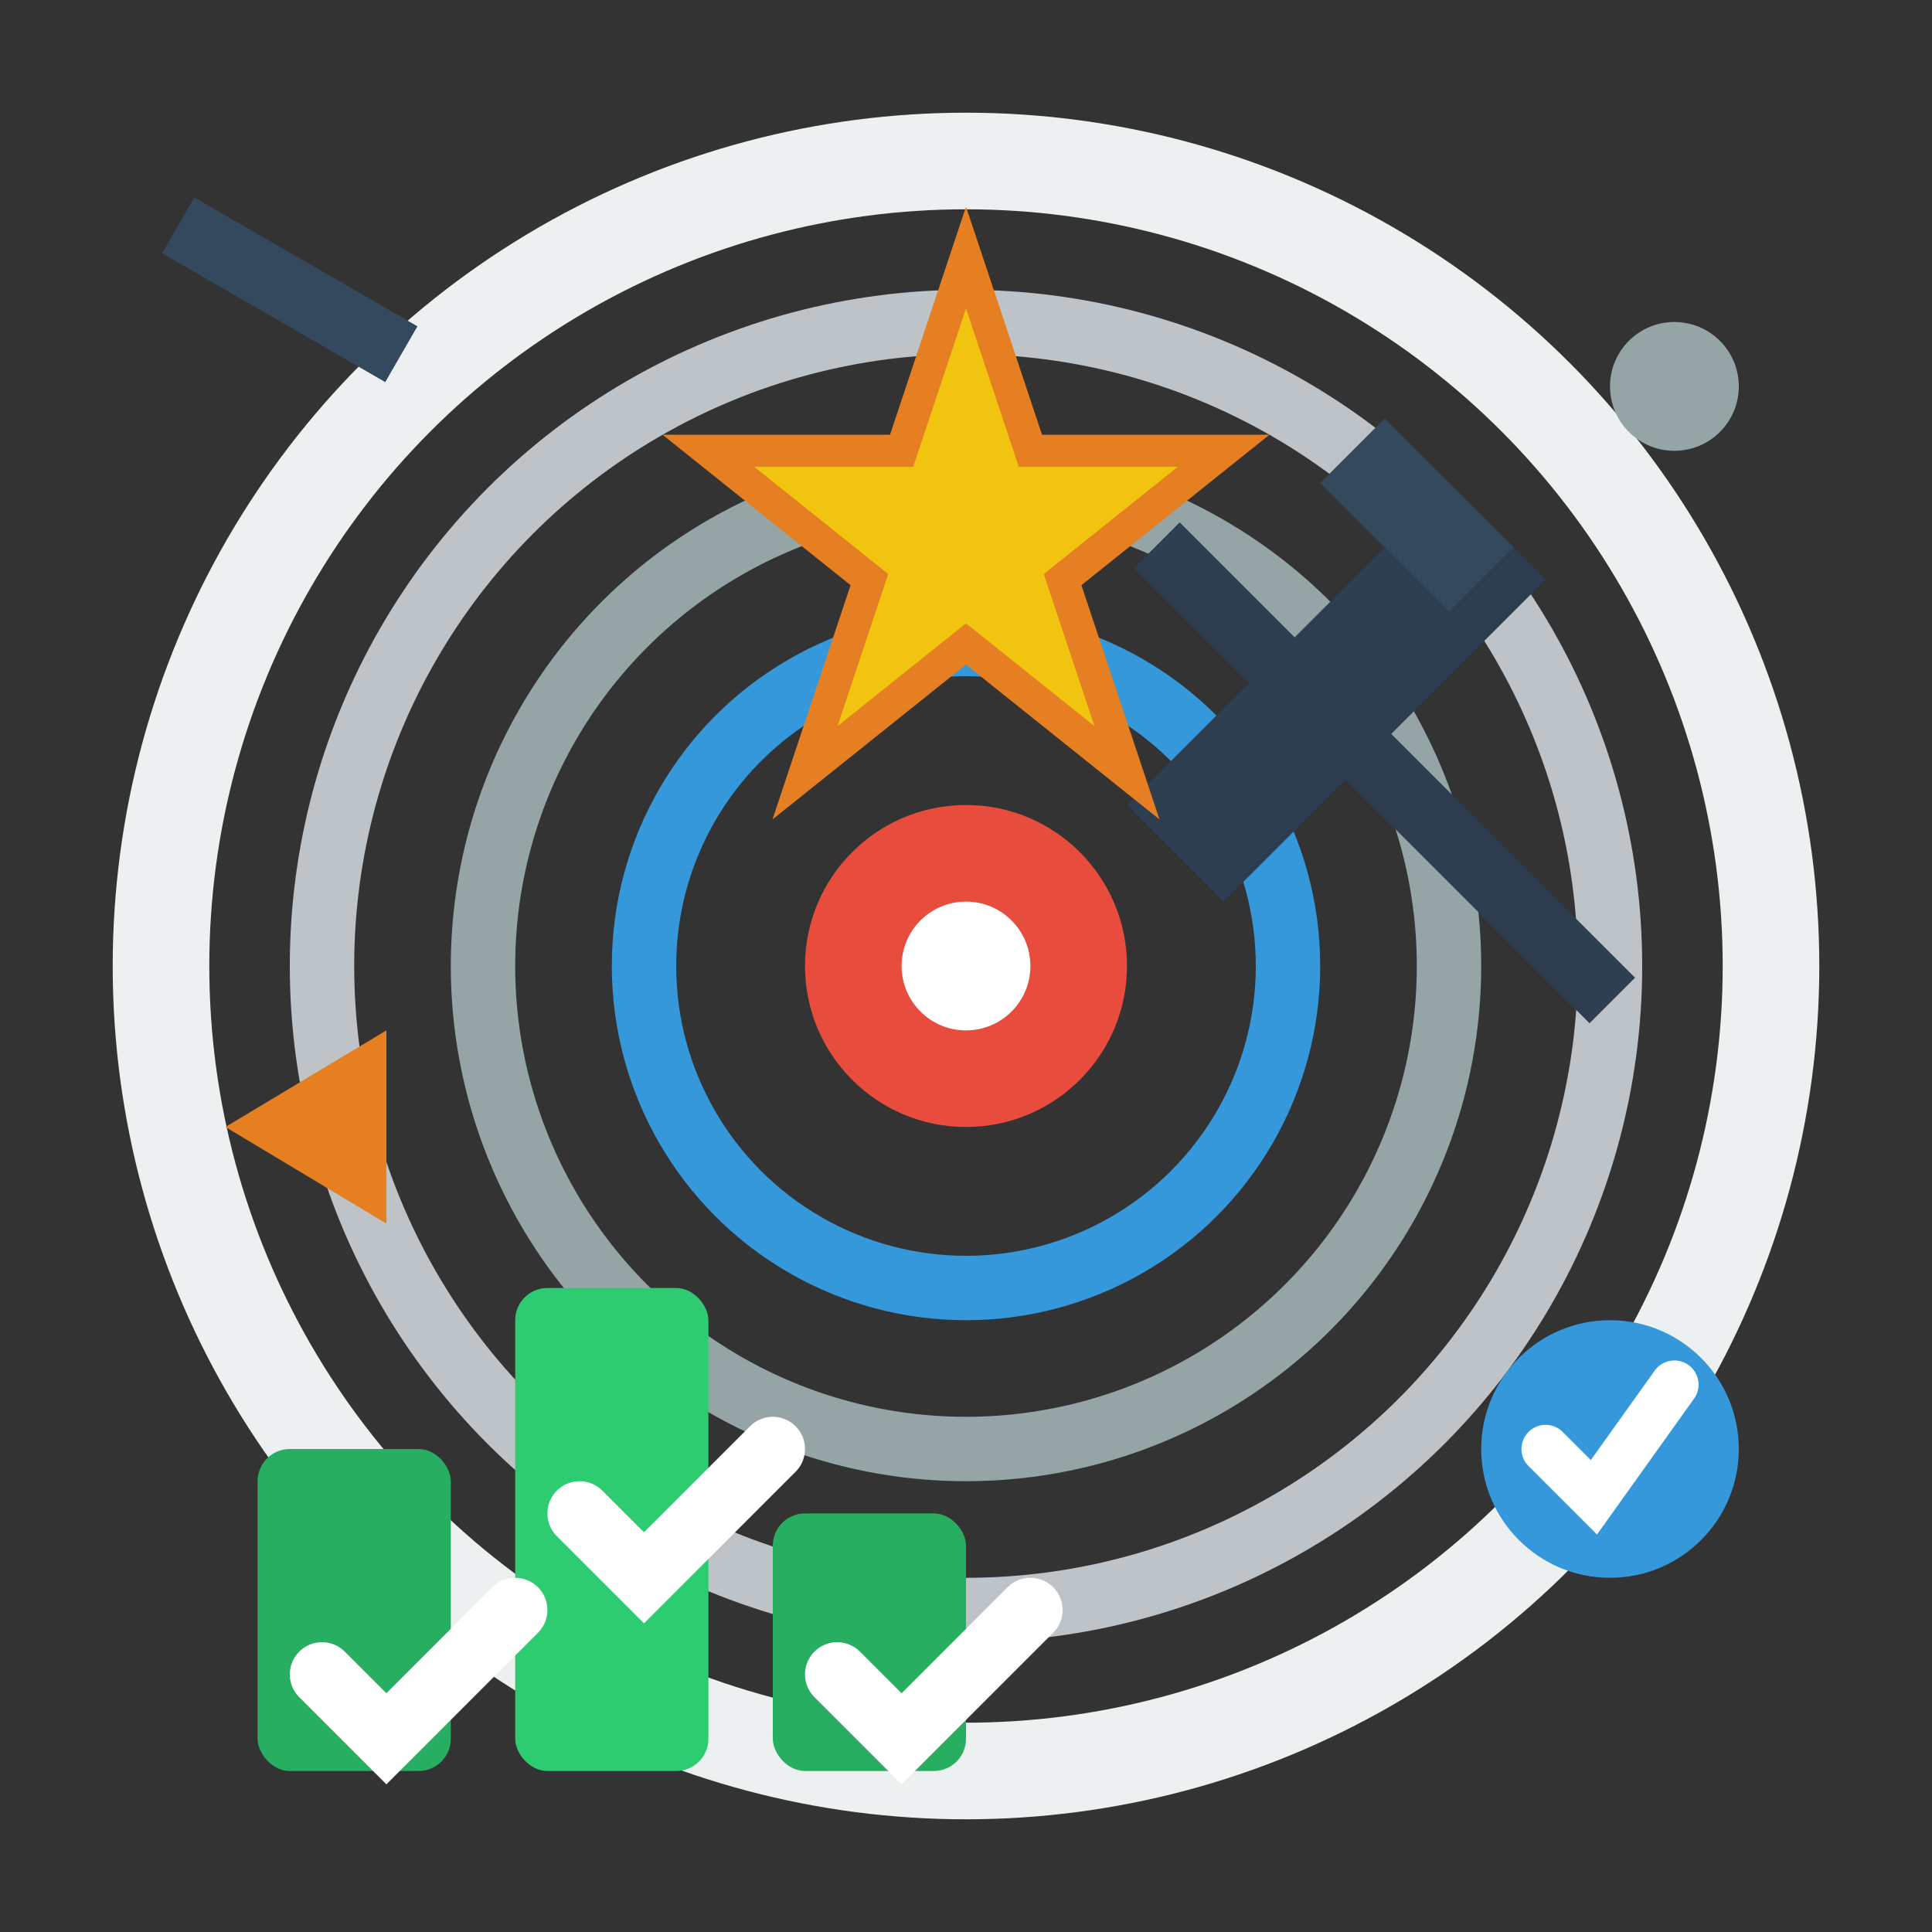 <svg width="60" height="60" viewBox="0 0 60 60" fill="none" xmlns="http://www.w3.org/2000/svg">
  <rect x="0" y="0" width="60" height="60" fill="#333333" stroke="none"/>
  <!-- Target circles -->
  <circle cx="30" cy="30" r="25" fill="none" stroke="#ecf0f1" stroke-width="3"/>
  <circle cx="30" cy="30" r="20" fill="none" stroke="#bdc3c7" stroke-width="2"/>
  <circle cx="30" cy="30" r="15" fill="none" stroke="#95a5a6" stroke-width="2"/>
  <circle cx="30" cy="30" r="10" fill="none" stroke="#3498db" stroke-width="2"/>
  <circle cx="30" cy="30" r="5" fill="#e74c3c"/>
  
  <!-- Center dot -->
  <circle cx="30" cy="30" r="2" fill="#ffffff"/>
  
  <!-- Arrow -->
  <path d="M45 15 L35 25 L38 28 L48 18 Z" fill="#2c3e50"/>
  <rect x="33" y="23" width="20" height="2" fill="#2c3e50" transform="rotate(45 43 24)"/>
  <path d="M43 13 L47 17 L45 19 L41 15 Z" fill="#34495e"/>
  
  <!-- Achievement star -->
  <path d="M30 8 L32 14 L38 14 L33 18 L35 24 L30 20 L25 24 L27 18 L22 14 L28 14 Z" fill="#f1c40f" stroke="#e67e22" stroke-width="1"/>
  
  <!-- Quality indicators -->
  <rect x="8" y="45" width="6" height="10" fill="#27ae60" rx="1"/>
  <rect x="16" y="40" width="6" height="15" fill="#2ecc71" rx="1"/>
  <rect x="24" y="47" width="6" height="8" fill="#27ae60" rx="1"/>
  
  <!-- Check marks -->
  <path d="M10 52 L12 54 L16 50" stroke="#ffffff" stroke-width="2" fill="none" stroke-linecap="round"/>
  <path d="M18 47 L20 49 L24 45" stroke="#ffffff" stroke-width="2" fill="none" stroke-linecap="round"/>
  <path d="M26 52 L28 54 L32 50" stroke="#ffffff" stroke-width="2" fill="none" stroke-linecap="round"/>
  
  <!-- Progress indicators -->
  <circle cx="50" cy="45" r="4" fill="#3498db"/>
  <path d="M48 45 L49.5 46.5 L52 43" stroke="#ffffff" stroke-width="1.5" fill="none" stroke-linecap="round"/>
  
  <!-- Decorative elements -->
  <rect x="5" y="8" width="8" height="2" fill="#34495e" transform="rotate(30 9 9)"/>
  <circle cx="52" cy="12" r="2" fill="#95a5a6"/>
  <polygon points="7,35 12,32 12,38" fill="#e67e22"/>
</svg>
